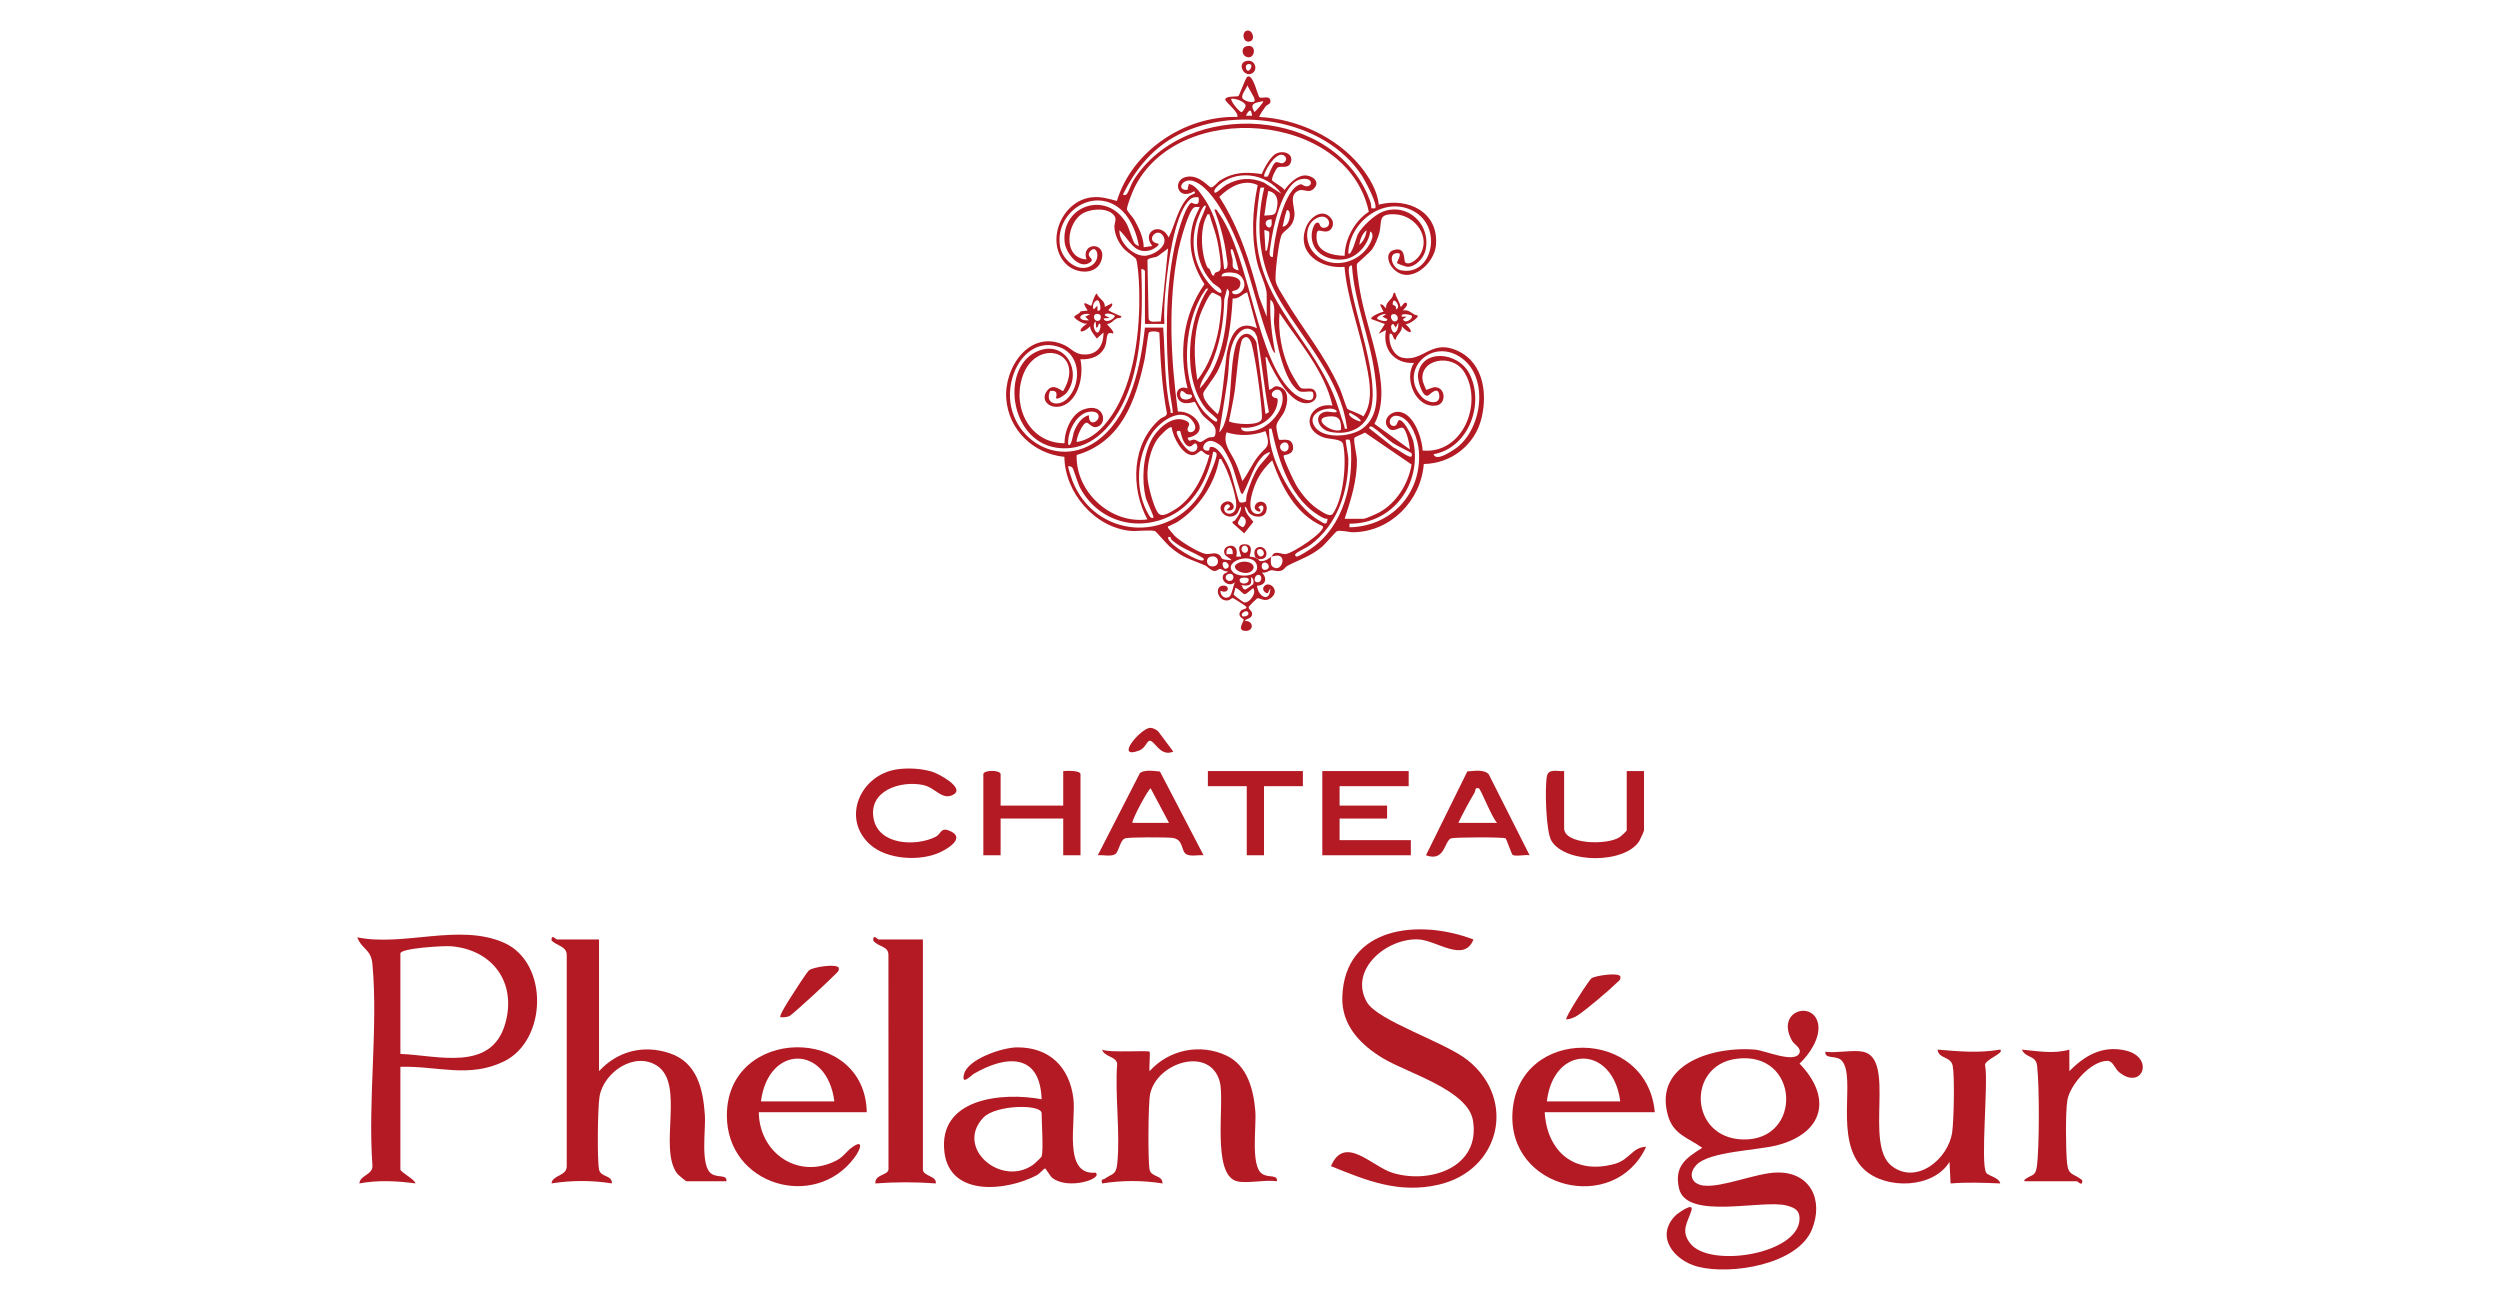 <?xml version="1.0" encoding="UTF-8"?>
<svg xmlns="http://www.w3.org/2000/svg" id="Calque_1" version="1.1" viewBox="0 0 200 104">
  <g id="sV3Shu">
    <g>
      <path d="M100.655,44.718c-.066-.033-.127-.066-.195-.097-.192-.296-.156-.798.266-.86.684-.101.916,1.118-.071.957ZM100.705,43.939c-.297.079-.079.622.18.577.407-.071.212-.681-.18-.577Z" fill="#b41a24"></path>
      <path d="M100.765,7.786c.214.136.875-.243.873.356-.001.182-.268.22-.399.387-.074.094-.554.77-.486.828,3.01.158,6.177,1.598,8.082,3.948.687.848,1.371,1.971,1.464,3.066,2.339-.606,4.822.589,4.576,3.262-.095,1.04-1.079,2.206-2.14,2.348-1.345.181-2.232-1.645-1.274-1.963,1.075-.357.79.855.973.986.346.248.928-.265,1.121-.549.976-1.443-.308-3.232-1.939-3.31-1.424-.068-1.035.52-1.264,1.471-.084.351-.355.997-.557,1.294-.202.296-1.206,1.12-1.235,1.201-.077.221.15,1.656.208,2.001.317,1.908.98,3.75,1.385,5.629.37,1.717.651,3.55-.199,5.166l2.829,2.042c-.008-.36-.248-1.523-.536-1.708-.259-.167-.806.482-1.217-.044-.45-.575.146-1.239.775-1.249,1.264-.02,1.953,2.072,2.004,3.096,3.184.299,4.849-3.734,3.359-6.232-.979-1.642-3.714-1.061-3.342.712.012.057.243.634.272.655.055.041.487-.218.729-.204.844.05.878,1.336.093,1.464-1.66.272-2.654-2.163-1.797-3.402-1.567.082-2.557-1.096-2.241-2.631l-.583.292.487-.778-1.072-.391c-.17-.18.816-.589.974-.585l-.292-.583c.287-.055.312.2.485.291-.023-.396.264-.571.476-.843.075-.096.094-.309.111-.325.182-.182.161.074.193.146.136.307.321.594.391.924.124-.016.286-.494.485-.291.154.157-.331.557-.292.583.531-.13.721.358,1.169.392.134.141-.752.775-.974.682.792.732.356.914-.291.194.039.462-.451.641-.489,1.071-.291-.061-.162-.563-.485-.486-.125.718.256,1.764,1.045,1.925,1.547.317,2.229-1.316,4.017-.706,2.348.801,2.801,3.336,2.293,5.502-.506,2.158-2.41,3.665-4.627,3.702-.231,2.912-2.613,5.393-5.6,5.459-.42.009-1.005-.191-1.349-.084-.082.026-.955,1.049-1.19,1.245-.926.774-1.757.999-2.765,1.521-.168.087-.268.315-.49.386-.368.118-.571-.049-.821-.025-.185.018-.463.271-.743.167.467.496.32,1.034-.39,1.072.109.914,1.06,1.382,1.071.194l-.195.389c-.081.091-.568-.22-.3-.543.395-.476,1.289.306.599.89-.56.474-.912-.023-1.172.088-.042.018-.62.595-.642.637-.129.255.348.312.236.71-.081.289-.481.244-.571.457.722-.065.757.824.048.789-.732-.036-.106-.721-.138-.927-.007-.043-.584-.237-.212-.7.102-.128.574-.118.398-.329-.04-.047-.978-.66-1.039-.669-.112-.016-.235.154-.379.179-.85.15-1.17-1.173-.383-1.177.592-.004.382.732-.243.399-.027.395.369.743.722.479.194-.145.305-.885.445-1.161-.443.463-1.199-.086-.929-.586.09-.167.34-.121.345-.29-.225.089-.49-.191-.616-.179-.139.014-.238.195-.48.162-.283-.039-.51-.355-.728-.449-1.219-.523-1.771-.579-2.853-1.531-.213-.188-1.056-1.176-1.135-1.203-.36-.123-1.441.026-1.931-.017-2.893-.257-5.289-3.066-5.324-5.927-2.467-.24-4.465-2.143-4.65-4.653-.186-2.522,1.904-5.584,4.667-4.278.496.234.805.681,1.41.735,1.178.105,1.702-.657,1.703-1.754l-.534.487c-.207-.298-.512-.596-.538-.973-.782.745-1.152.346-.196-.245-.252.162-.983-.317-1.069-.487-.07-.139.455-.26.508-.471l.563-.065c-.726-1.085.21-.313.291-.389.04-.037.226-.863.439-.972.152.44.7.57.634,1.07l.583-.292c.124.232-.29.491-.29.535-0.0.09.701.359.833.43.067.036.32.036.139.202-.014.012-.251.009-.361.075-.236.143-.407.404-.71.414-.041.053.586.55.486.778-.667-.27-.44.467-.634.973-.319.832-1.155,1.127-1.996,1.073.261,1.148-.044,2.862-1.078,3.549-1.059.704-2.308-.148-1.553-1.066.528-.642,1.14.137,1.266.049,1.869-3.213-2.245-4.327-3.282-1.092-.793,2.473.622,5.277,3.382,5.281-.009-.997.541-2.346,1.53-2.707,1.723-.629,1.986,1.33.937,1.418-.27.023-.539-.332-.684-.355-.311-.049-.87,1.223-.809,1.546,1.408-.222,2.453-1.493,3.133-2.662,1.639-2.814,2.014-7.034,1.838-10.249-.019-.353-.11-1.466-.22-1.728-.05-.119-.787-.602-1.002-.848-.398-.456-.713-1.098-.733-1.711-.011-.337.193-.601.011-.877-.458-.69-1.772-.601-2.433-.277-1.443.706-1.752,3.641.185,3.74-.458-1.376,1.608-1.45,1.22.004-.343,1.286-2.091,1.212-2.926.29-1.608-1.776-.232-5.02,2.145-5.26.76-.077,1.286.108,1.995.291,1.228-4.028,5.462-6.831,9.644-6.722.108-.427-1.02-1.217-.974-1.41.069-.291.937-.191,1.056-.261.073-.043.563-1.446.702-1.539.459-.31.849,1.555.982,1.64ZM100.363,8.09c.03-.034-.014-.224-.044-.295l-.539-.969c-.07.316-.468.668-.397,1.004.043.205.801.464.981.261ZM98.512,7.897c-.13.129.656,1.112.824,1.071.072-.018.374-.437.303-.582-.146-.295-.801-.518-1.127-.489ZM101.044,8.091c-.607.138-1.138.148-.68.876.104-.102.773-.783.68-.876ZM100.07,8.871c-.154-.114-.356.276-.389.388l.487 0c.022-.02-.082-.377-.098-.389ZM110.006,16.663c.26-.252-.826-2.263-1.049-2.604-3.024-4.622-10.449-5.741-15.089-3.063-1.83,1.056-3.101,2.674-4.025,4.547.042.102.229.075.299-.012.155-.195.351-.807.536-1.101,4.223-6.692,16.319-5.886,18.97,1.765.048.14.05.452.068.468.011.01.281.01.291-0ZM109.506,16.939c-1.726-8.065-15.313-9.05-18.775-1.871-.145.3-.578,1.393-.575,1.665.002.167.463.626.582.837.374.661.752,1.434.76,2.211l.682-.099c-.918-1.188.71-1.977,1.315-.681.505-1.007.78-2.547,1.656-3.312.191-.167.593-.164.389-.39-1.409.861-1.824-1.052-.485-1.172.986-.088,1.663.882,1.834.867.23-.02.502-.422.715-.555,1.105-.691,2.063-.69,3.331-.517.192-.467.703-1.401,1.146-1.629.611-.315,1.486.023,1.154.765-.208.464-.754.187-1.02.343-.134.079-.527.895-.446,1.022.12.188.832.486.981.778.357-.466.946-1.106,1.571-1.163.599-.054,1.336.454.817,1.02-.446.487-.825-.007-1.266.195-.823.377-.237,1.348-.319,2.018-.126,1.034-.842,1.081-1.048,1.584-.206.502-.546,3.159-.443,3.66.085.412.474.975.695,1.349,1.493,2.523,3.204,4.477,4.441,7.249.115.258.53,1.542.59,1.602.066.067,1.099.426,1.283.6.924-1.307.412-3.296.108-4.768-.497-2.407-1.399-4.728-1.619-7.197-1.87.178-3.872-1.077-3.085-3.155.327-.863,1.421-1.628,2.069-.649.207.312.065.837-.309.948-.548.163-.945-.468-.91.553.039,1.14,1.315,1.404,2.246,1.416.019-1.34.803-2.792,1.934-3.524ZM101.421,14.117c.053-.034.376-.974.599-1.112.171-.106.359.066.532.055.281-.018.484-.375.204-.594-.673-.525-1.773,1.513-1.614,1.664.012.011.239.012.279-.013ZM102.506,15.493c-1.178-1.687-3.758-2.013-5.213-.487-.157.164-.239.493,0,.39.153-.066.586-.487.837-.625.983-.538,1.929-.6,2.98-.171l1.396.893ZM101.823,20.559c.081-1.359.77-5.039,2.013-5.735.348-.195.345.022.591.069.625.119.675-.791-.392-.547-1.475.338-2.237,4.015-2.393,5.302-.036.3-.229.956.18.911ZM102.018,28.255c-.233-.155-.319-.547-.415-.802-.87-2.301-1.386-4.729-2.212-7.042-.569-1.593-2.23-5.485-3.994-5.945-.823-.214-1.332.767-.4.726l.107-.478c.51.085.866.644,1.15,1.041,1.192,1.666,1.465,3.787,1.675,5.778.45.03.221-.777.18-1.106-.152-1.221-.524-2.521-.96-3.666.207-.045.221.105.309.226,2.631,3.633,2.994,12.013,6.119,14.533.372.3,1.689.985,1.47-.085-.056-.271-.806.035-1.134-.155-1.186-.687-1.871-4.121-1.99-5.412-.056-.602.216-1.509-.292-1.899-.068,1.443.124,2.873.388,4.286ZM101.337,25.333v-1.802c0-.6-.573-1.721-.751-2.464-.495-2.073-.408-4.186.029-6.259-1.119-.536-2.283.163-3.071.942,1.581,2.429,2.456,5.213,3.181,8.002l.61,1.581ZM101.142,15.008c-.079.01-.271-.02-.291-.001-.102.095-.336,2.434-.349,2.765-.235,5.952,4.007,8.736,6.141,13.702.367.853.597,1.737.903,2.608.055.157-.05.26.219.213-.486-3.904-3.354-6.919-5.3-10.139-1.726-2.855-2.101-5.902-1.324-9.148ZM101.142,17.247c.803-.06.936.056,1.046-.852.058-.48-.099-.951-.61-1.093-.21-.059-.126.106-.157.226-.146.573-.167,1.146-.279,1.72ZM93.154,25.917h-1.559v-4.237c0-.059-.201-.187-.292-.146.102,2.862.095,5.997-.71,8.788-.791,2.742-2.78,6.013-6.114,5.488-3.809-.6-4.468-6.646-1.33-7.77,2.139-.766,3.431,1.718,2.197,3.366-.125.167-.717.591-.862.452-.036-.034.291-.707-.478-.574-.463,1.071.69,1.276,1.358.627,1.14-1.107,1.137-3.428-.491-4.095-1.717-.703-3.153.438-3.746,2.001-1.668,4.4,3.257,8.362,7.007,5.156,2.365-2.022,3.14-5.805,3.461-8.764h1.461c.161,2.107.083,4.532.582,6.582.04.165-.096.283.197.236-.068-.695-.234-1.4-.291-2.095-.3-3.647-.325-7.582.417-11.173.153-.738.763-3.117,1.334-3.541.045-.034.753.46.586-.433-.421-.043-.603.049-.861.357-1.116,1.326-1.579,5.067-1.757,6.815-.098.964-.167,2.013-.11,2.959ZM89.808,16.892c-2.144-2.112-5.457.016-5.008,2.816.173,1.08,1.48,2.204,2.545,1.52.79-.507.388-1.768-.142-1.116-.362.445.384.574.059.838-.898.727-2.015-.708-2.096-1.607-.261-2.889,3.341-4.146,4.923-1.514.271.451.488,1.387.684,1.654.044.06.319.22.335.2-.146-.944-.614-2.115-1.3-2.791ZM96.466,16.469c-.215-.239-.714,1.213-.751,1.342-.456,1.604-.227,3.12.712,4.493.141.206,1.027,1.339,1.306,1.08-.032-.389-.511-.535-.734-.775-1.212-1.304-1.486-3.054-1.046-4.756.06-.233.571-1.322.514-1.384ZM95.979,16.566c-.134.006-.296-.029-.422.015-.467.165-1.186,2.905-1.3,3.473-.836,4.183-.597,8.667-.026,12.871,1.425-.077,2.684,1.718.775,2.099.156.437.237.123.53.148.184.016.334.194.493.191.134-.003.44-.264.631-.342.339-.138.564.142.59-.486.025-.619-.673-.875-1.073-1.363-.174-.213-.545-.983-.592-1.019-.056-.042-.924.368-1.303-.202-.383-.577.096-1.151.724-.871-.725-2.888-.365-5.88,1.348-8.344-.963-1.515-1.395-3.131-.908-4.903.131-.475.332-.832.534-1.267ZM111.955,20.268c-1.001-.19-.632,1.184.069,1.343,2.543.575,3.477-3.445,1.034-4.735-2.362-1.248-5.14.91-5.194,3.392.25.282.66-1.338.761-1.527.327-.609,1.346-1.561,1.993-1.806,2.009-.761,3.911,1.045,3.413,3.121-.143.594-.796,1.307-1.439,1.289-.134-.004-.795-.247-.832-.299-.046-.066.332-.565.194-.777ZM103.089,16.858c-.15-.155-.167.035-.204.136-.126.343-.173.774-.282,1.13.529.017.727-1.017.486-1.266ZM96.757,17.15c-.221-.04-.155.013-.217.124-.572,1.035-.455,3.03.033,4.082.044.096.15.101.212.202.079.128.153.614.36.46.008-.006-.019-.131.068-.195.117-.086.342-.064.405-.257.125-.379-.128-1.811-.225-2.277-.153-.734-.447-1.419-.638-2.14ZM105.514,17.845c.074.043.079.489.527.363.635-.179.154-1.343-.857-.668-.832.555-.735,1.831-.196,2.535,1.051,1.376,3.078,1.216,4.193-0.0.266-.29.939-1.275.437-1.561-.119,1.054-1.106,2.162-2.188,2.244-1.294.098-2.555-.577-2.495-2.002.012-.272.202-1.129.579-.911ZM101.726,17.54c-1.0.055-.126,1.116-0.0.437.025-.137-.008-.296 0-.437ZM92.667,19.489c.145.154-.465.478-.601.518-1.371.402-1.7-.865-2.515-1.59-.04.957,1.063,2.046,1.996,2.045.706-0,2.01-.796,1.5-1.597-.495-.777-1.505.469-.379.624ZM101.516,18.53c-.021-.035-.341-.147-.373-.113l.098,1.655c.138.023.141-.172.166-.27.056-.226.202-1.123.11-1.272ZM108.741,19.586c.34-.265.558-.743.583-1.169-.334.252-.529.763-.583,1.169ZM93.446,19.879l-.808.603c-.203.149-.769.118-.841.334l.091,4.663c.074.414.655.196.975.244l.584-5.844ZM98.608,19.976c-.313-.228-.045.541-.01.742.085.486-.191.774.498.914-.046-.226-.418-1.605-.487-1.656ZM108.155,21.242c-.402-.058-.216.711-.182,1.01.333,2.869,2.487,8.072,1.649,10.636-.467,1.429-1.797,1.957-3.225,1.656-1.046-.22-1.364-1.524-.238-1.618.115-.01.999.193.73-.091-.393-.414-2.409.081-1.758,1.222.636,1.114,2.935.904,3.852.238,1.414-1.027,1.204-2.879.995-4.404-.4-2.926-1.627-5.685-1.823-8.649ZM98.61,23.289c-.181.23.373.467.78-.048.399-.505.008-1.266-.557-1.394-.278-.063-1.143-.141-1.099.271.574-.087,1.844-.012,1.412.878-.11.226-.517.269-.536.293ZM96.661,23.093c-.201-.045-.223.103-.315.22-.219.279-.504.867-.646,1.205-1.009,2.398-1.149,6.257.573,8.362.101.123.922.99,1.069.83.12-.132-.048-.242-.12-.321-.212-.229-.535-.433-.754-.704-1.937-2.399-1.485-7.127.193-9.592ZM95.98,31.08c1.75-1.87,2.123-4.595,2.24-7.061.014-.298.263-.672-.051-.925l-.23.839c-.033,1.796-.349,3.694-1.097,5.332-.285.623-.791,1.169-.862,1.816ZM95.785,30.398c.918-1.113,1.479-2.75,1.726-4.166.075-.427.334-2.274.125-2.508-.029-.033-.601-.32-.636-.317-.251.021-.902,1.512-.998,1.803-.558,1.697-.489,3.447-.217,5.188ZM99.778,23.385c-.413.137-.664.551-1.164.491-.116,1.914-.367,4.189-1.254,5.906-.166.321-1.069,1.526-1.089,1.644-.103.603.731,1.303,1.122,1.698.294.004.666-4.409.759-4.889.255-1.309.815-2.732,2.404-1.976l-.778-2.874ZM87.892,24.067c-.245-.208-.613.406-.387.681l.29-.292.001.39c.446.125.139-.742.095-.779ZM111.664,24.748c.442-.111-.027-.837-.195-.681-.011.01-.081.258-.05.291.101.11.324.068.245.39ZM87.212,25.139c-.819-.191-1.229.549-.098.485l-.292-.29.389-.194ZM89.16,25.237c-.037-.049-.762-.318-.778-.003l.388.195-.486.049c.16.495,1.018-.053.876-.242ZM106.597,32.444c-.641-2.78-2.676-5.071-4.238-7.402-.121,1.518.174,3.158.812,4.546.118.257.717,1.336.894,1.444.334.204,1.026-.223,1.225.436.135.447-.273.759-.691.789-1.426.102-2.645-2.388-3.163-3.465-.024-.05-.098-.33-.197-.192l.294,2.58c.387-.075.302-.376.78-.249.863.231.729,1.274.462,1.93-.192.471-.66.838-.668,1.288-.002.12.173.983.213,1.016.145.124.981-.254,1.115.494.134.742-.659.7-.735.782-.115.124.824,2.083.993,2.367.478.797,1.136,1.574,1.937,2.057.241.145.789.532,1.0.231.852-1.214,1.123-4.133.818-5.561-.097-.455-1.098-.371-1.587-.551-1.897-.699-1.115-2.827.735-2.538ZM87.981,25.615c.071-.045.165-.407-.045-.472-.676-.208-.438.775.045.472ZM110.883,25.139c-.173-.104-.855.208-.682.388.031.032.812.343.779.002l-.39-.195.292-.195ZM111.421,25.138c-.297.079-.079.622.18.577.407-.071.212-.681-.18-.577ZM112.929,25.237c-.028-.034-.933-.256-.78.095l.39.001-.293.195c.099.448.884-.048.682-.292ZM87.7,26.21l-.049-.487c-.276.169-.124.776.098.876.257.115.424-.868.147-.681-.015.01-.038.301-.196.292ZM111.857,25.821l-.195.389-.195-.293c-.342.049-.12.641.051.682.267.063.396-.585.339-.779ZM100.333,26.532c-.699-.645-1.376.126-1.654.77-.435,1.009-.325,1.994-.471,3.036-.199,1.421-.451,2.833-.669,4.249.122-.078.315-.435.364-.56.728-1.899.429-4.493.946-6.36.29-1.048,1.138-1.377,1.663-.291l.728,5.75.275-.155c-.408-1.995-.544-4.047-.955-6.033-.069-.121-.128-.314-.227-.405ZM92.751,26.614c-.16-.131-.761-.142-.849 0-.057.092-.263,1.805-.337,2.147-.714,3.308-1.845,6.591-5.431,7.639-.104,2.932,2.722,5.554,5.657,5.151-1.365-2.521-1.269-6.08,1.021-8.036.19-.162.504-.167.541-.441-.403-2.132-.521-4.296-.603-6.461ZM98.317,33.707c.469.247,2.426.382,2.614-.158.047-.136.024-.323.016-.469-.075-1.317-.478-4.275-.806-5.528-.091-.346-.348-.825-.729-.441-.285.288-.528,3.432-.624,4.099-.12.836-.309,1.67-.471,2.497ZM114.683,36.342c.203.586,1.321-.167,1.686-.409,2.166-1.439,2.81-5.643.586-7.271-2.423-1.773-5.127,1.032-3.2,3.102.443.476,1.467.668,1.388-.134-.084-.846-.809-.005-.916.024-.462.126-.838-1.284-.792-1.668.253-2.111,3.214-1.881,4.125-.079,1.223,2.421-.074,5.924-2.877,6.434ZM99.292,34.198c-.019.411.625.314.914.281,1.179-.138,2.528-1.537,2.4-2.766-.106-1.013-1.137-.365-.793.008.222.241.459-.056.393.468-.165,1.315-1.654,2.205-2.914,2.009ZM95.298,31.568c-.014-.014-.253.012-.386-.051-.109-.052-.451-.511-.498.003-.068.739,1.244.406.884.048ZM87.772,33.052c-.082-.081-.298-.12-.416-.125-1.162-.046-1.998,1.593-1.897,2.634.238.276.402-.869.44-.971.206-.544.6-1.249,1.215-1.367-.043,1.125,1.149.313.658-.171ZM108.837,33.71c.163-.153-.84-.726-.875-.681-.235.298.82.733.875.681ZM92.277,41.406c.062-.058-.545-1.31-.612-1.579-.348-1.405-.237-3.291.429-4.594.453-.886,1.669-2.065,2.738-1.593.668.295-.007.529.218.854.164.236.832-.016.46-.656-.845-1.451-2.644-.189-3.333.796-1.302,1.861-1.435,4.709-.218,6.65.088.141.233.201.318.122ZM107.961,42.185c3.355-.072,5.793-2.718,5.551-6.086-.064-.889-.554-2.38-1.437-2.751-.957-.402-1.146.723-.575.734.346.007.244-.525.502-.468.384.086.998,1.352,1.078,1.748.669,3.343-1.633,6.56-5.119,6.532l0.0.291ZM107.28,34.393c.042-.816-.161-1.166-1.024-1.074-1.403.148.307,1.379,1.024,1.074ZM112.916,36.256c-.049-.069-1.199-.616-1.48-.809-.526-.362-1.051-.893-1.575-1.25-.154-.105-.268-.139-.34.051l1.956,1.548c.393.174.919.622,1.309.737.2.059.186-.197.13-.277ZM93.738,34.197c-.193-.163-1.02.749-1.152.942-.562.82-.842,2.107-.782,3.089.039.639.463,2.265.821,2.782.294.425.871.036,1.204-.148,1.571-.866,2.478-2.804,2.932-4.472-.294.045-.548-.313-.647-.336-.117-.027-.379.34-.684.355-.843.043-1.613-1.485-1.69-2.212ZM101.725,34.295c-.255-.04-.198.045-.197.245.017,2.263,2.002,5.96,4.005,7.101.395.225.613.468.674-.137-.123.001-.249-.02-.36-.077-2.603-1.349-3.537-4.466-4.123-7.131ZM94.418,34.49c-.019-.017-.324-.091-.279.133.082.404.727,1.402,1.135,1.505.358.09.627-.223.463-.568-.228-.342-.354.442-.822.043-.362-.309-.45-1.072-.496-1.113ZM101.239,34.49c-1.003.367-2.094.419-3.116.097-.313.93.322,1.557.698,2.37.224.484.407,1.018.569,1.527.469-.607.755-1.326,1.225-1.94.641-.836,1.104-.699.624-2.054ZM107.571,41.504h1.51c.161,0,1.046-.396,1.248-.506,1.384-.752,2.344-2.296,2.595-3.838l-3.728-2.554c-.136.098-.829.349-.85.437-.074.3.196,1.324.204,1.733.031,1.621-.482,3.214-.978,4.729ZM107.952,35.179c-.032-.02-.271-.017-.283-.007-.059.049.196,1.27.198,1.514.028,2.619-.889,5.305-3.031,6.904-.332.247-.916.485-1.159.692-.138.118-.029.231.049.242.172.023,1.049-.556,1.248-.699,2.537-1.815,3.301-5.144,3.09-8.122-.008-.106-.058-.491-.111-.524ZM97.699,35.692c-.185-.188-.618-.439-.886-.42-.496.034-.797.697-.299.778.469.077.02-.362.485-.291.576.088,1.155,1.253,1.366,1.752.203.481.665,2.481.782,2.631.102.131.486.023.52-.018.03-.035.037-.409.078-.554.201-.713.528-1.565.928-2.189.241-.377,1.629-1.712.465-.996-.872.807-1.111,2.01-1.629,2.948-.048.087-.072.264-.216.124-.087-.085-.587-1.911-.764-2.306-.167-.375-.562-1.187-.83-1.459ZM102.531,36.023c.262.268.647-.019.545-.392-.147-.542-.983-.057-.545.392ZM85.459,37.315c-.045.04.28,1.008.342,1.167,1.802,4.545,7.759,5.047,10.316.871.266-.434,1.293-2.678,1.211-3.051-.025-.114-.161-.183-.278-.155-.339,1.921-1.355,3.949-3.088,4.949-2.733,1.577-6.05.719-7.547-2.059-.194-.36-.523-1.504-.62-1.621-.083-.101-.276-.154-.338-.1ZM101.727,44.523c.063-.045.085-.224.263-.275.304-.088.557.095.846.077.562-.035,3.272-1.827,2.982-2.235-2.168-.94-3.293-3.152-4.042-5.262-.46.424-.867.913-1.157,1.473-.285.549-1.014,2.416-.254,2.763.794.362.96-1.062.292-.486.604.576-.481.376-.248-.144.238-.531,1.139-.345.886.488-.173.569-1.05.492-1.377.1-.141-.169-.127-.415-.334-.493.003.51.407.851.687,1.215l-.733.926-.928-.827c-.058-.185.11-.116.191-.217.252-.315.486-.671.489-1.096-.192.135-.17.448-.395.627-.724.577-1.697-.445-1.024-.926.729-.521,1.312.759.25.591l.293-.293c-.105-.349-.459-.14-.482.145-.047.571.967.652.968-.289.002-.814-.691-2.825-1.145-3.528-.062-.096.01-.174-.218-.126-.331,1.958-1.647,3.924-3.32,5.009-.205.133-.441.206-.647.328-.059.034-.191.002-.122.165.022.053.451.563.529.64.434.424,1.889,1.334,2.464,1.437.431.077.728-.21,1.151.116.096.074.088.228.217.291.151.073.517.078.702.1-.095-.194-.433-.264-.536-.489-.34-.747,1.246-1.104.926.198l.389-.001c.058-.054-.563-1.034.341-.983.759.043.297.938.341.982.017.018.37.044.488.098.045.07.119.085.195.097.032.016.028.172.218.172.374.001.581-.173.854-.367-.081.081-.109.642.047.781.688.614,1.248-.85.395-.862-.052-.001-.426.065-.442.081ZM99.293,41.309c-.231.458-.496.59.141.876.336-.254.315-.823-.141-.876ZM93.639,42.966c-.019-.016-.194-.035-.194.049.001.554,2.542,2.044,2.826,1.8.142-.122-.17-.257-.239-.296-.842-.475-1.499-.641-2.288-1.321-.089-.077-.093-.223-.105-.233ZM99.548,43.654c-.372.064-.231.621.071.57.372-.064.231-.621-.071-.57ZM98.61,44.328c.086-.663-.57-.676-.488,0h.488ZM96.828,44.54c-.389.115-.349.705.083.765.761.106.669-.989-.083-.765ZM98.635,45.765c.459.482,2.202.401,1.903-.588-.316-1.045-2.74-.291-1.903.588ZM97.831,45.011c-.06.057.001.546.241.486.518-.13.018-.733-.241-.486ZM101.096,45.011c-.24.068-.229.678.175.57.455-.122.165-.666-.175-.57ZM98.383,45.903c-.482.04-.392.572-.017.572.419-0.0.397-.603.017-.572ZM100.619,45.991c-.221.036-.376.507-.108.578.482.128.526-.647.108-.578ZM99.875,46.278c-.169-.108-.845-.136-.681.241.126.288.829.194.681-.241ZM100.245,46.745c.082-.137.04-.52-.173-.565.122.699-.171.703-.778.632.13.103.111.349.338.348.037-0.0.594-.383.613-.415ZM100.264,47.056c-.05-.04-.533.507-.715.476-.114-.02-.613-.597-.744-.476.027.165-.125.386-.105.521.007.049.728.576.792.6.397.152,1.074-.688.773-1.121ZM99.389,49.296c.063.063.54-.003.486-.242-.084-.374-.709.019-.486.242Z" fill="#b41a24"></path>
      <path d="M135.726,93.181c-.695.72-.427,1.549.561,1.665,1.488.174,4.187-1.005,5.854-1.045,2.692-.065,3.768,2.208,2.816,4.552-1.147,2.824-6.503,3.664-9.128,2.983-1.897-.492-3.434-2.403-1.81-4.076.163-.167,1.517-1.16,1.298-.431-.281.937-.919,1.634-.073,2.673,1.595,1.957,8.645.832,8.72-1.976.019-.71-.395-.908-1.003-1.076-1.943-.537-8.051,1.213-8.639-1.379-.399-1.759.534-2.426,1.862-3.245-1.177-.839-2.316-1.053-2.752-2.602-1.179-4.186,3.78-5.545,6.982-5.255.79.072,3.079,1.093,3.519.32.24-.422-.405-.736-.567-1.027-1.349-2.413,1.698-3.244,2.079-1.375.226,1.11-.696,2.471-1.481,3.202,2.642,2.735,1.922,5.551-1.771,6.526-1.599.422-5.428.492-6.466,1.566ZM138.907,84.703c-3.994.532-3.749,6.325.5,6.453,4.869.147,4.588-7.131-.5-6.453Z" fill="#b41a24"></path>
      <path d="M47.922,75.157v10.536c1.491-1.614,3.562-2.138,5.662-1.431,2.197.74,2.666,2.875,2.808,4.964.079,1.151-.388,4.023.515,4.667.518.369,1.266.024,1.205.609h-3.195c-.049,0-.668-.513-.753-.628-1.498-2.028.637-7.132-1.587-8.604-1.81-1.198-4.291.52-4.614,2.451-.147.878-.197,5.007-.042,5.832.123.651,1.048.423,1.036,1.121-1.593-.254-3.235-.255-4.835,0,.078-.717,1.282-.55,1.217-1.459l-0-16.771c.028-.75-.803-.774-1.216-1.203-.028-.567.352-.084.43-.084h3.368Z" fill="#b41a24"></path>
      <path d="M32.031,85.348v8.204c0,.223,1.133.767,1.209,1.121-1.496-.2-3-.277-4.49.001.046-.673,1.11-.675,1.044-1.459-.376-5.175.47-10.982-0-16.08-.114-1.23-.823-1.147-1.216-2.15,3.718.766,8.162-1.148,11.741.434,3.597,1.59,3.466,7.804-.001,9.493-2.812,1.371-5.356.34-8.287.435ZM32.031,84.312c2.991.12,7.272,1.462,8.385-2.411.939-3.269-.983-5.931-4.348-6.203-.529-.043-4.037.148-4.037.582v8.032Z" fill="#b41a24"></path>
      <path d="M117.875,75.16c-.744,1.901-2.959.054-4.412-.008-2.538-.109-5.567,2.423-4.123,5.001.852,1.522,6.274,3.205,8.1,4.681,3.914,3.164,2.557,8.792-2.322,9.934-3.182.745-5.757-.307-8.642-1.476,1.091-2.563,3.266.017,4.912.53,3.002.936,7.089-.441,6.445-4.201-.413-2.412-5.216-3.778-7.156-4.934-1.822-1.086-3.373-2.662-3.293-4.944.2-5.698,6.222-6.223,10.49-4.584Z" fill="#b41a24"></path>
      <path d="M149.053,84.139c2.657.573.053,7.383,2.271,9.129,1.975,1.555,4.539-.523,4.852-2.697.133-.925.205-4.462.041-5.306-.151-.779-1.151-.55-1.205-1.298,1.694.147,3.311.295,5.007 0.0.377.303-1.369.83-1.205,1.298.26,1.377-.389,7.786.08,8.55.162.263,1.033.375,1.125.859-1.349-.056-2.626-.105-3.973.002l-.084-1.729c-1.296,2.136-5.085,2.242-6.829.611-2.499-2.337-.574-7.439-1.811-8.725-.426-.442-1.346-.066-1.293-.693.879.128,2.213-.174,3.023,0Z" fill="#b41a24"></path>
      <path d="M98.962,94.503c-2.07-.518-.957-6.343-1.377-7.95-.759-2.905-5.056-1.585-5.58.994-.15.737-.178,5.275-.04,6.007.123.651,1.048.423,1.036,1.121-1.598-.255-3.242-.253-4.835,0-.095-.412.07-.279.225-.385.645-.438.901-.287.994-1.245.244-2.504-.203-5.406-.01-7.957-.113-.601-1.008-.516-1.21-1.12.58.282,3.666.035,3.801.17.066.066-.051,1.283.001,1.555,1.547-1.727,4.052-2.24,6.161-1.24,1.668.791,2.158,2.726,2.298,4.438.098,1.198-.388,4.351.525,5.002.518.369,1.266.024,1.205.609-.888-.146-2.402.199-3.195,0Z" fill="#b41a24"></path>
      <path d="M87.648,93.813c.612.493-2.181,1.4-3.451.428-.213-.163-.515-.769-.607-.771-.043-.001-.43.433-.655.552-2.395,1.261-6.943,1.759-7.381-1.845-.528-4.349,4.662-4.82,7.775-4.238-.119-3.704-2.834-3.539-5.412-2.044-.227.132-1.021,1-.802.062.29-1.247,3.097-2.158,4.237-2.167,2.613-.021,4.219,1.584,4.521,4.112.222,1.86-.877,6.136,1.775,5.912ZM83.331,92.516c.153-.542,0-2.692,0-3.454,0-.754-3.676-.691-4.662.347-2.291,2.412,1.399,5.571,3.959,3.787.128-.09.682-.607.703-.679Z" fill="#b41a24"></path>
      <path d="M73.831,75.157v18.395c0,.556,1.117.497,1.035,1.122-1.637-.12-3.198-.12-4.835,0-.062-.73.99-.634,1.048-1.115l-.005-17.115c.037-.798-.837-.666-1.215-1.204-.028-.567.351-.084.43-.084h3.541Z" fill="#b41a24"></path>
      <path d="M69.34,88.975h-8.636c.034,3.278,3.167,5.428,6.201,3.869.57-.293.798-.717,1.218-1.027 1-.738.748.093.251.769-3.16,4.297-10.225,2.255-10.225-3.352 0-7.155,11.06-7.296,11.192-.259ZM66.749,88.112c-.577-4.561-5.293-4.564-5.873,0h5.873Z" fill="#b41a24"></path>
      <path d="M132.385,88.975h-8.809c.19,3.178,2.403,5.029,5.603,4.135,1.218-.34,1.384-1.332,2.514-1.37-2.518,5.464-11.145,3.413-10.689-2.828.501-6.85,10.765-6.756,11.38.063ZM129.621,88.112c-.596-4.563-5.335-4.566-5.873,0h5.873Z" fill="#b41a24"></path>
      <polygon points="112.694 61.685 112.694 62.894 107.167 62.894 107.167 64.448 110.967 64.448 110.967 65.485 107.167 65.485 107.167 67.212 112.867 67.212 112.867 68.421 105.785 68.421 105.785 61.685 112.694 61.685" fill="#b41a24"></polygon>
      <path d="M80.049,64.448h5.009v-2.764c.279-.015,1.382-.074,1.382.259v6.477h-1.382v-2.936h-5.009v2.936h-1.382v-6.477c0-.362,1.382-.362,1.382,0v2.505Z" fill="#b41a24"></path>
      <path d="M71.713,61.554c.893-.139,1.985-.08,2.847.18.586.177,2.612,1.298,1.741,1.816-.917.546-1.453-.546-2.46-.752-1.828-.374-4.409.471-3.944,2.734.427,2.078,3.374,2.206,4.958,1.41.411-.207.396-.75,1.038-.507,1.365.515.13,1.361-.669,1.74-1.596.756-4.273.605-5.624-.617-2.314-2.093-.767-5.553,2.113-6.003Z" fill="#b41a24"></path>
      <path d="M92.796,61.722l3.489,6.699c-.401-.047-1.042.123-1.383-.083-.44-.267-.195-1.197-1.111-1.307-.478-.058-3.475-.068-3.782.038-.421.145-.488,1.079-.803,1.27-.341.207-.982.037-1.383.083l3.365-6.565c.344-.307,1.146-.179,1.608-.133ZM93.522,65.83l-1.468-2.76c-.157.001-1.434,2.343-1.468,2.76h2.936Z" fill="#b41a24"></path>
      <path d="M125.13,61.685v4.577c0,1.308,3.521,1.379,4.483.683.108-.078.526-.473.526-.51v-4.75h1.382v4.75c0,.046-.304.731-.371.838-1.155,1.847-5.911,1.83-7.031-0-.453-.74-.537-4.257-.371-5.156.124-.671.857-.387,1.382-.432Z" fill="#b41a24"></path>
      <path d="M122.366,68.42c-.336-.065-1.123.117-1.353-.027-.102-.064-.472-1.262-.573-1.325-.185-.115-4.09-.09-4.349-.001-.552.189-.478,1.92-2.013,1.353l3.309-6.707c.544-.031,1.305-.191,1.709.222l3.272,6.486ZM116.667,65.83h3.109c-.378-.301-1.318-2.725-1.47-2.765-.353-.092-.238.169-.341.343-.463.789-.904,1.598-1.298,2.422Z" fill="#b41a24"></path>
      <polygon points="104.23 61.685 104.23 62.894 101.121 62.894 101.121 68.421 99.74 68.421 99.74 62.894 96.631 62.894 96.631 61.685 104.23 61.685" fill="#b41a24"></polygon>
      <path d="M67.094,77.405c.063.277-.096.353-.253.522-.376.406-3.474,3.287-3.71,3.371-.229.081-.46.096-.699.077-.125-.112.659-1.327.791-1.539.219-.352,1.32-2.065,1.5-2.211.325-.264,2.143-.539,2.371-.219Z" fill="#b41a24"></path>
      <path d="M129.62,78.096c.065.287-.092.35-.261.514-.662.642-2.367,2.091-3.106,2.594-.265.18-.623.341-.949.344-.137-.137,1.852-3.193,2.018-3.292.344-.206,2.077-.47,2.299-.16Z" fill="#b41a24"></path>
      <path d="M93.866,60.129c-.992.42-1.415-.725-1.817-.86-.302-.101-.353.57-.938.783-2.006.73.199-1.86.926-1.824.219.011.444.132.611.272l1.218,1.629Z" fill="#b41a24"></path>
      <path d="M99.651,4.894c.75-.233,1.044.709.492.984-.628.313-1.182-.77-.492-.984ZM100.07,5.169c-.089-.089-.508-.085-.377.329.141.447.551-.155.377-.329Z" fill="#b41a24"></path>
      <path d="M99.648,3.723c.98-.341.779,1.154.035.813-.349-.16-.375-.694-.035-.813Z" fill="#b41a24"></path>
      <path d="M99.749,2.451c.438-.109.718.708.257.857-.562.181-.715-.743-.257-.857Z" fill="#b41a24"></path>
      <path d="M162.007,94.503l-.087-.087c.517-.463.905-.241,1.021-1.045.218-1.517.214-6.571.026-8.118-.104-.858-.889-.57-1.219-1.284,1.26.117,2.557.364,3.799-.001l.003,1.727c1.233-1.264,2.662-2.081,4.501-1.653,2.361.549,1.332,3.238-.523,1.732-.335-.272-.487-.9-.919-.905-1.329-.017-3.028,1.928-3.223,3.168-.155.988-.125,3.964-.021,5.008.104,1.033.52.802,1.218,1.374.027.568-.351.084-.43.084h-4.145Z" fill="#b41a24"></path>
      <path d="M100.144,45.669c-.502.496-1.959-.226-1.07-.632.7-.32,1.566.143,1.07.632Z" fill="#b41a24"></path>
    </g>
  </g>
</svg>

